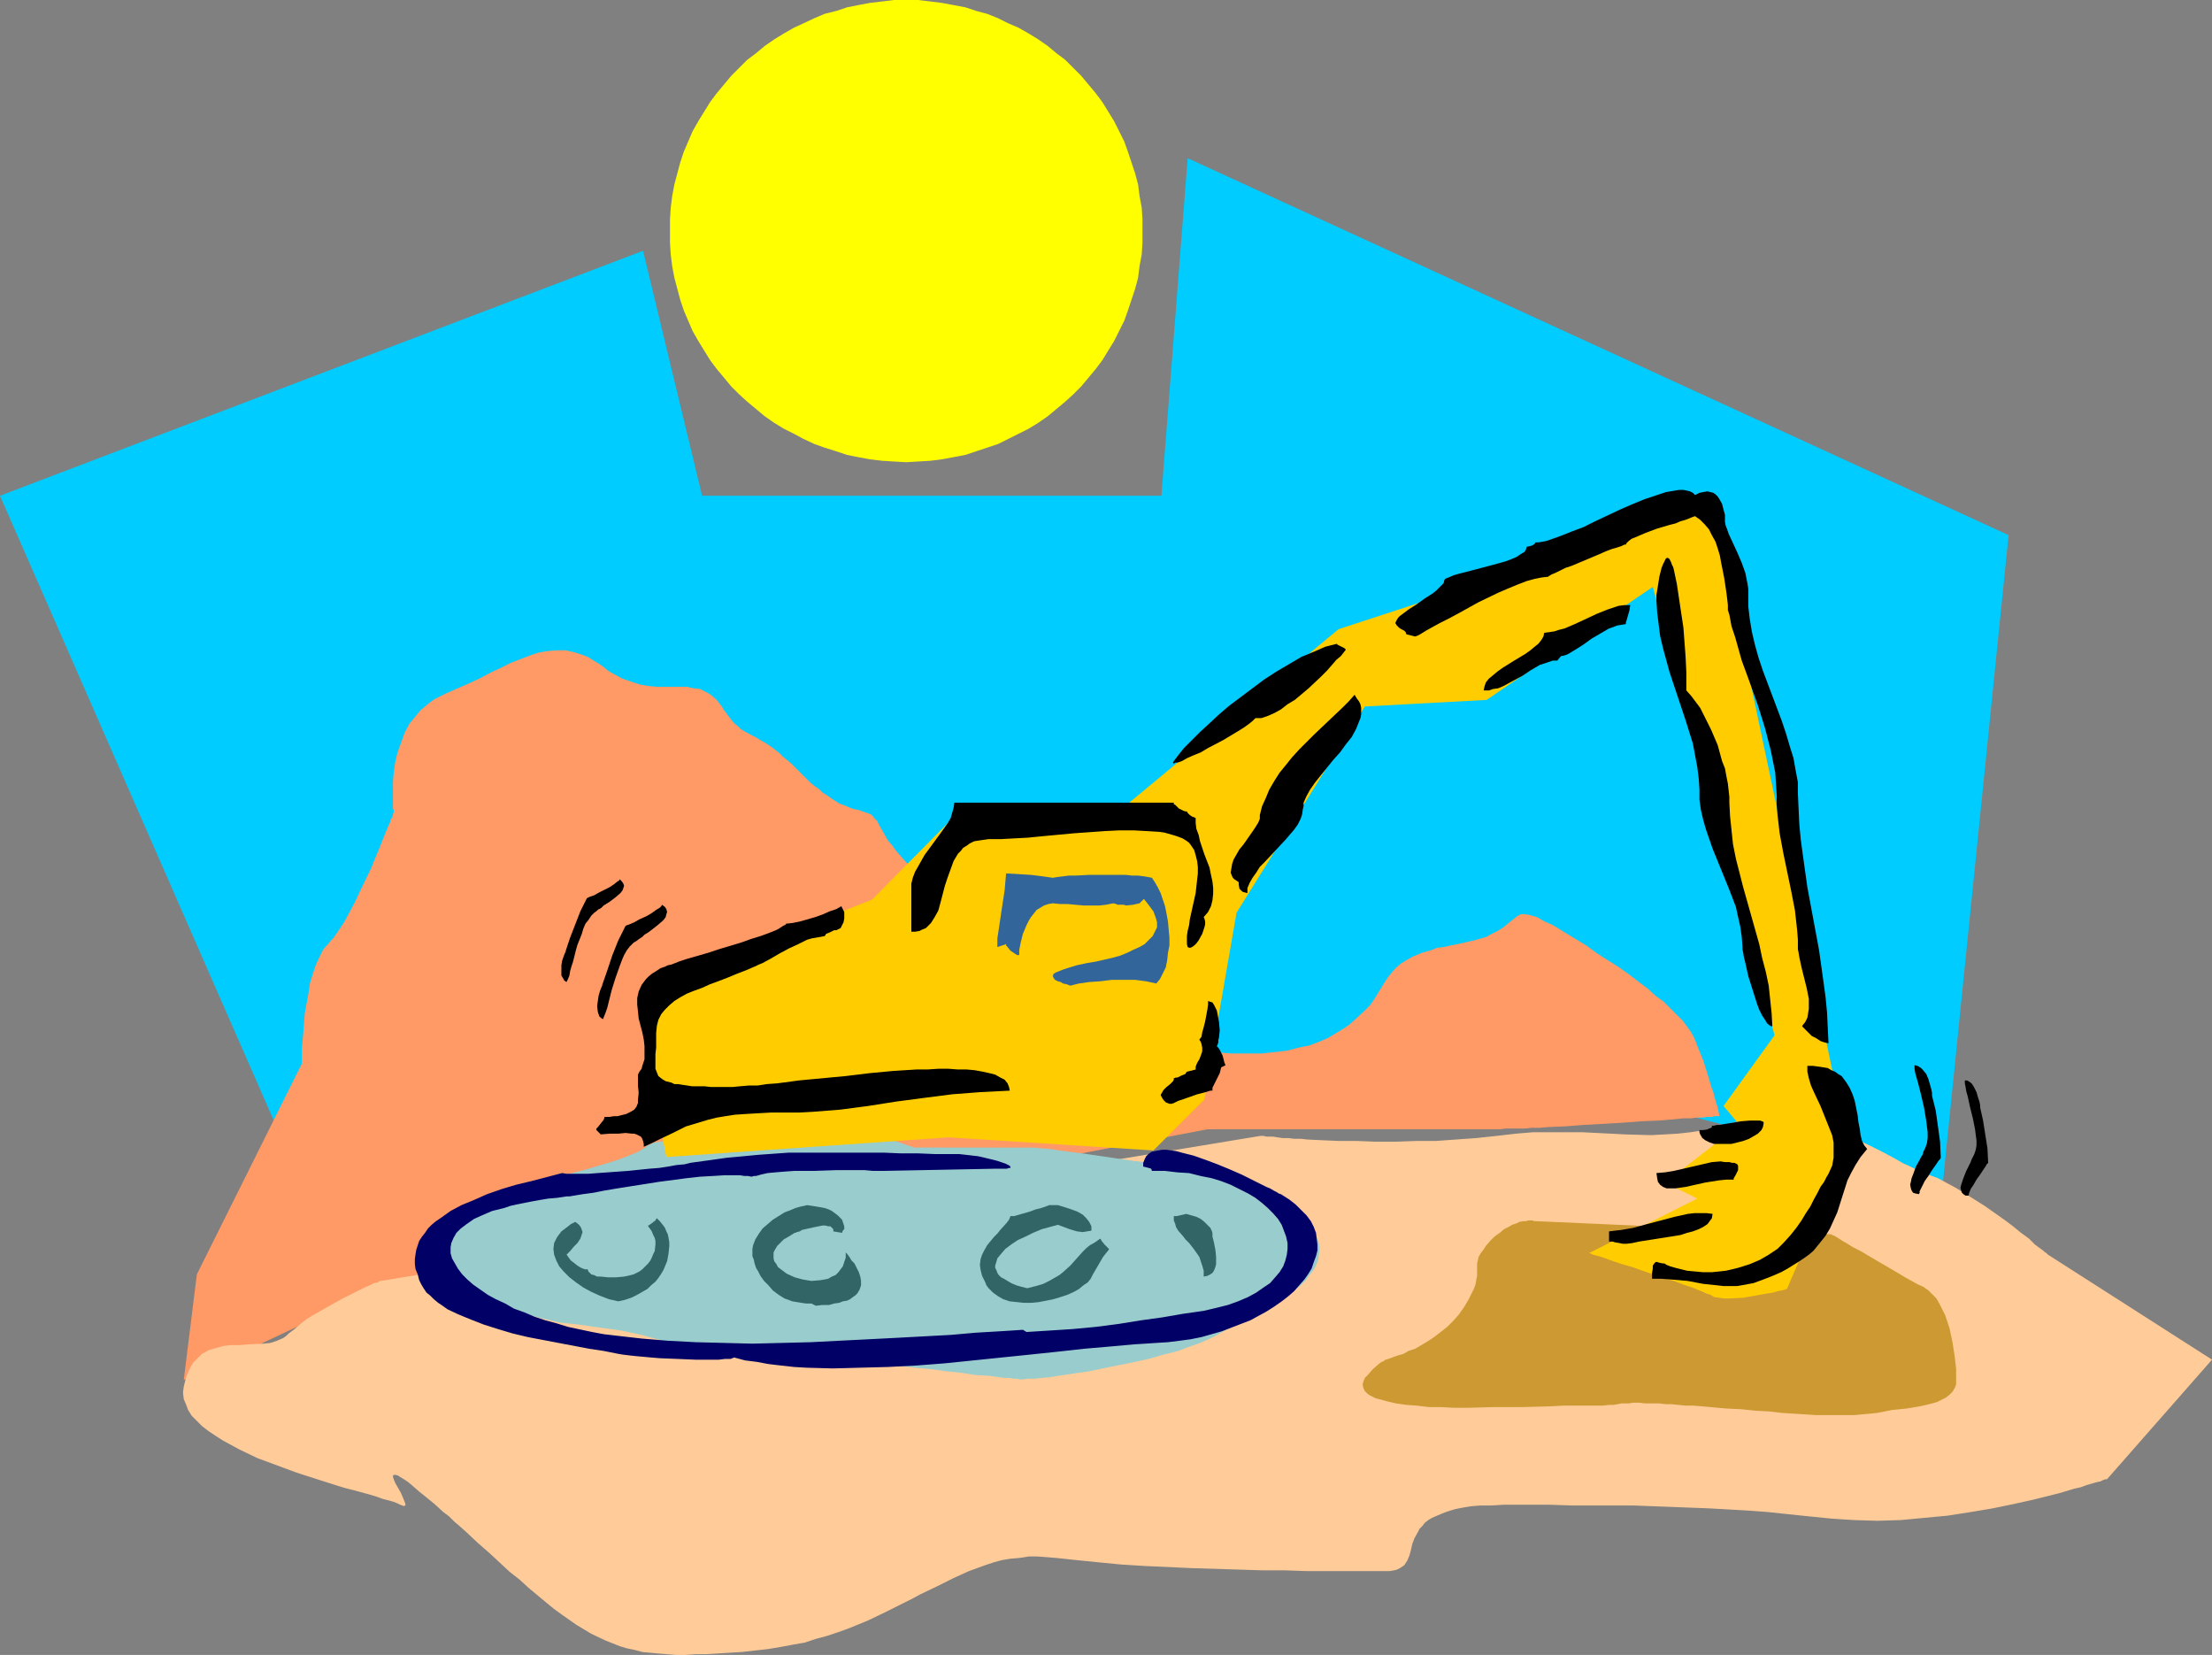 <?xml version="1.0" encoding="UTF-8" standalone="no"?>
<svg
   version="1.0"
   width="129.724mm"
   height="97.031mm"
   id="svg29"
   sodipodi:docname="Backhoe 6.wmf"
   xmlns:inkscape="http://www.inkscape.org/namespaces/inkscape"
   xmlns:sodipodi="http://sodipodi.sourceforge.net/DTD/sodipodi-0.dtd"
   xmlns="http://www.w3.org/2000/svg"
   xmlns:svg="http://www.w3.org/2000/svg">
  <rect width="100%" height="100%" fill="#808080" stroke="none"/>
  <sodipodi:namedview
     id="namedview29"
     pagecolor="#ffffff"
     bordercolor="#000000"
     borderopacity="0.25"
     inkscape:showpageshadow="2"
     inkscape:pageopacity="0.0"
     inkscape:pagecheckerboard="0"
     inkscape:deskcolor="#d1d1d1"
     inkscape:document-units="mm" />
  <defs
     id="defs1">
    <pattern
       id="WMFhbasepattern"
       patternUnits="userSpaceOnUse"
       width="6"
       height="6"
       x="0"
       y="0" />
  </defs>
  <path
     style="fill:#00ccff;fill-opacity:1;fill-rule:evenodd;stroke:none"
     d="M 75.629,282.4 0,109.858 142.531,55.575 155.621,109.858 h 101.808 l 5.818,-74.801 181.961,83.525 -14.544,143.3 -72.72,-18.902 -93.082,1.454 z"
     id="path1" />
  <path
     style="fill:#ff9966;fill-opacity:1;fill-rule:evenodd;stroke:none"
     d="m 43.632,282.4 23.27,-46.69 v -0.969 -1.131 -1.292 l 0.162,-1.616 0.162,-1.939 0.162,-1.939 0.162,-2.262 0.808,-4.362 0.323,-2.262 0.646,-2.1 0.646,-1.939 0.808,-1.777 0.808,-1.616 0.485,-0.646 0.646,-0.646 0.485,-0.646 0.646,-0.646 1.131,-1.616 1.293,-1.939 1.131,-2.1 1.293,-2.423 1.131,-2.423 2.424,-5.008 0.97,-2.423 0.97,-2.262 0.808,-2.1 0.808,-1.939 0.323,-0.808 0.323,-0.646 0.162,-0.646 0.323,-0.485 0.162,-0.485 v -0.323 l 0.162,-0.162 v -0.162 -0.162 -0.323 l -0.162,-0.323 v -1.131 -1.292 -1.616 -1.939 l 0.162,-1.939 0.323,-2.262 0.485,-2.1 0.808,-2.262 0.808,-2.262 1.131,-2.1 0.808,-0.969 0.808,-0.969 0.808,-0.969 0.97,-0.808 0.97,-0.808 1.131,-0.808 1.293,-0.646 1.293,-0.646 2.586,-1.131 2.586,-1.131 2.424,-1.131 2.424,-1.292 2.101,-0.969 2.262,-1.131 2.101,-0.808 2.101,-0.808 1.939,-0.646 1.939,-0.323 2.101,-0.162 h 1.939 l 2.101,0.485 1.939,0.646 1.131,0.485 0.97,0.646 1.131,0.646 1.131,0.808 0.97,0.808 1.131,0.646 2.101,1.131 1.939,0.646 1.939,0.646 1.939,0.323 1.778,0.162 h 3.394 3.232 l 1.454,0.323 1.454,0.162 1.293,0.646 1.131,0.646 1.293,1.131 0.485,0.646 0.646,0.808 0.485,0.808 0.485,0.646 0.97,1.292 0.808,0.969 0.808,0.646 0.646,0.646 0.808,0.485 1.454,0.808 0.97,0.485 0.808,0.485 1.131,0.646 1.293,0.808 1.293,0.969 0.808,0.646 0.808,0.808 0.808,0.646 0.97,0.808 1.131,1.131 0.97,0.969 0.97,0.969 1.131,1.131 0.97,0.808 0.97,0.646 0.808,0.808 0.808,0.485 1.616,1.131 1.293,0.808 1.293,0.485 1.131,0.485 0.97,0.323 0.97,0.162 0.808,0.323 1.454,0.485 0.646,0.323 0.485,0.646 0.646,0.646 0.485,0.969 1.293,2.262 0.646,1.131 0.97,1.131 0.808,1.131 1.131,1.292 1.131,1.292 1.293,1.292 1.454,1.454 1.616,1.454 1.616,1.616 1.939,1.616 2.101,1.777 2.262,1.939 2.424,1.939 2.586,2.1 2.747,2.262 5.01,4.2 2.424,2.262 4.848,4.039 2.424,1.939 2.586,1.777 2.747,1.777 2.747,1.616 2.909,1.454 3.07,1.292 3.394,1.292 3.555,0.969 1.939,0.485 1.939,0.323 2.101,0.323 2.101,0.323 2.262,0.323 4.04,0.323 1.778,0.162 h 1.939 1.616 3.394 l 2.909,-0.323 2.747,-0.323 2.424,-0.646 2.424,-0.485 2.101,-0.808 1.939,-0.808 1.616,-0.969 1.616,-0.969 1.454,-0.969 1.293,-1.131 2.262,-2.1 1.131,-1.131 0.808,-1.131 1.293,-2.1 1.293,-2.1 0.646,-0.969 0.808,-0.969 0.808,-0.969 1.131,-0.969 1.293,-0.808 1.454,-0.808 1.939,-0.808 1.131,-0.323 1.131,-0.323 1.131,-0.485 1.454,-0.162 1.454,-0.323 1.616,-0.323 1.454,-0.323 1.454,-0.323 1.293,-0.323 1.131,-0.323 1.131,-0.323 0.808,-0.485 1.616,-0.808 1.293,-0.808 0.97,-0.808 0.808,-0.646 0.808,-0.646 0.646,-0.485 0.646,-0.323 h 0.808 l 1.131,0.162 0.485,0.162 0.646,0.162 0.808,0.323 0.808,0.485 0.97,0.485 1.131,0.485 1.131,0.646 1.293,0.808 5.333,3.231 2.424,1.777 4.848,3.07 2.262,1.616 2.101,1.616 1.939,1.454 1.778,1.616 1.778,1.292 1.454,1.454 1.454,1.454 1.293,1.292 0.97,1.292 0.808,1.131 0.646,1.131 0.485,1.131 0.485,1.292 1.131,2.746 0.97,3.07 0.808,2.746 0.485,1.292 0.323,1.292 0.323,1.131 0.323,0.969 0.162,0.808 0.162,0.646 v 0.323 l 0.162,0.162 h -0.162 -0.323 -0.646 l -0.646,0.162 h -0.97 l -1.131,0.162 h -1.293 l -1.293,0.162 h -1.616 l -3.394,0.323 -1.939,0.162 -3.878,0.162 -4.202,0.323 -8.565,0.485 -4.202,0.323 -3.878,0.162 -1.778,0.162 h -1.778 l -1.616,0.162 h -1.616 -1.293 -1.293 l -1.131,0.162 h -0.808 -64.155 l -183.254,35.058 -43.632,20.518 z"
     id="path2" />
  <path
     style="fill:#ffcc99;fill-opacity:1;fill-rule:evenodd;stroke:none"
     d="m 84.355,283.854 v 0 h -0.162 l -0.485,0.323 -0.808,0.162 -0.97,0.485 -1.131,0.485 -1.293,0.646 -1.616,0.808 -1.616,0.808 -3.232,1.777 -3.394,1.939 -1.616,0.969 -1.454,1.131 -1.293,1.131 -1.293,0.969 -0.485,0.485 -0.646,0.485 -1.454,0.646 -1.454,0.485 -1.616,0.162 -3.394,0.162 -1.939,0.162 h -1.778 l -1.616,0.162 -1.778,0.485 -1.616,0.485 -1.454,0.808 -0.646,0.646 -0.646,0.646 -0.646,0.646 -0.485,0.808 -0.485,0.969 -0.485,1.131 -0.323,1.131 -0.323,1.292 -0.162,1.292 0.162,1.454 0.485,1.131 0.485,1.292 0.808,1.292 1.131,1.131 1.131,1.131 1.454,1.131 1.454,0.969 1.778,1.131 1.778,0.969 1.778,0.969 4.04,1.939 4.363,1.616 4.363,1.616 4.525,1.454 4.04,1.292 2.101,0.646 1.939,0.485 1.778,0.485 1.778,0.485 1.616,0.485 1.293,0.485 1.293,0.323 1.131,0.323 0.808,0.323 0.646,0.323 0.485,0.162 0.323,0.162 0.162,-0.162 h 0.162 v -0.323 l -0.162,-0.485 -0.323,-0.808 -0.485,-1.131 -0.646,-1.131 -0.646,-1.131 -0.323,-0.808 -0.162,-0.485 v -0.323 l 0.162,-0.162 h 0.162 0.323 l 0.485,0.162 0.485,0.323 0.808,0.485 0.97,0.646 1.131,0.969 1.293,1.131 1.616,1.292 1.778,1.454 1.939,1.777 1.293,0.969 1.131,1.131 1.131,0.969 1.454,1.292 2.586,2.423 2.586,2.262 2.262,2.1 2.262,2.1 2.262,1.777 1.939,1.777 1.939,1.616 1.939,1.616 1.778,1.454 1.778,1.292 1.616,1.131 1.616,1.131 1.616,0.969 1.616,0.969 3.07,1.454 3.232,1.292 1.616,0.485 1.616,0.323 1.778,0.485 1.778,0.162 1.778,0.162 1.939,0.162 1.939,0.162 h 2.101 l 2.262,-0.162 h 2.262 l 2.586,-0.162 2.586,-0.162 2.747,-0.162 2.909,-0.323 2.909,-0.323 2.909,-0.485 2.586,-0.485 2.747,-0.485 2.424,-0.808 2.424,-0.646 2.424,-0.808 2.262,-0.808 4.363,-1.777 4.04,-1.939 3.878,-1.939 1.939,-0.969 1.778,-0.969 3.717,-1.777 3.555,-1.777 3.555,-1.616 3.555,-1.292 1.939,-0.646 1.778,-0.485 1.939,-0.323 1.939,-0.162 2.101,-0.323 h 1.939 l 2.101,0.162 2.101,0.162 4.525,0.485 4.848,0.485 5.01,0.485 5.171,0.323 10.666,0.485 10.504,0.323 5.171,0.162 h 4.848 l 4.686,0.162 h 4.363 13.09 0.97 l 0.97,-0.162 0.646,-0.162 0.646,-0.323 0.485,-0.323 0.485,-0.323 0.646,-0.969 0.485,-1.131 0.323,-1.131 0.323,-1.454 0.485,-1.292 0.808,-1.454 0.323,-0.646 0.646,-0.646 0.485,-0.646 0.808,-0.646 0.808,-0.485 1.131,-0.485 1.131,-0.485 1.293,-0.485 1.616,-0.485 1.616,-0.323 1.939,-0.323 2.101,-0.162 h 2.424 l 2.586,-0.162 h 10.342 l 4.848,0.162 h 4.686 4.525 4.363 l 8.565,0.323 8.403,0.323 8.565,0.485 4.363,0.323 4.525,0.485 4.686,0.485 4.848,0.485 2.424,0.162 2.586,0.162 5.171,0.162 5.171,-0.162 5.171,-0.485 5.171,-0.485 5.171,-0.808 4.848,-0.808 4.686,-0.969 4.363,-0.969 1.939,-0.485 1.939,-0.485 1.939,-0.485 1.616,-0.485 1.616,-0.485 1.454,-0.323 1.293,-0.485 1.131,-0.323 1.131,-0.323 0.808,-0.162 0.646,-0.323 0.485,-0.162 h 0.323 v 0 l 23.27,-26.495 -36.36,-23.264 v 0 l -0.162,-0.162 -0.162,-0.162 -0.485,-0.323 -0.323,-0.323 -0.485,-0.323 -1.293,-0.969 -1.293,-1.292 -1.778,-1.292 -1.778,-1.454 -1.939,-1.454 -4.363,-3.07 -4.363,-2.746 -2.101,-1.292 -2.101,-1.131 -1.778,-0.969 -1.778,-0.646 -1.778,-0.646 -1.939,-0.969 -0.97,-0.485 -1.131,-0.485 -1.131,-0.646 -1.131,-0.646 -2.424,-1.292 -2.586,-1.292 -2.747,-1.292 -2.747,-1.292 -2.909,-1.292 -2.909,-0.969 -3.232,-0.808 -3.07,-0.485 -3.232,-0.323 -1.616,-0.162 -1.616,0.162 -1.616,0.162 -1.616,0.162 -1.616,0.485 -1.616,0.485 -3.232,0.969 -3.07,0.646 -3.07,0.485 -2.909,0.323 -2.909,0.162 -2.909,0.162 -5.818,-0.162 -3.07,-0.162 -3.232,-0.162 -3.232,-0.162 h -3.394 -3.555 -3.878 l -3.878,0.323 -4.202,0.485 -4.525,0.485 -4.525,0.323 -4.525,0.323 h -4.363 l -4.525,0.162 h -4.363 l -4.202,-0.162 h -3.878 l -3.717,-0.162 -3.394,-0.162 -1.454,-0.162 h -1.454 l -1.293,-0.162 h -1.293 l -1.131,-0.162 -0.97,-0.162 h -0.808 -0.646 l -0.646,-0.162 h -0.323 -0.323 v 0 z"
     id="path3" />
  <path
     style="fill:#cc9932;fill-opacity:1;fill-rule:evenodd;stroke:none"
     d="m 340.491,270.607 h -0.162 v 0 h -0.323 l -0.323,-0.162 h -0.97 l -0.485,0.162 h -0.646 l -0.808,0.162 -0.646,0.323 -0.97,0.323 -0.808,0.485 -0.97,0.485 -0.97,0.808 -1.131,0.808 -0.97,0.969 -0.97,1.131 -0.646,0.969 -0.485,0.646 -0.485,0.808 -0.162,0.808 -0.162,0.646 v 1.292 1.454 l -0.162,0.808 -0.162,0.969 -0.323,0.969 -0.646,1.292 -0.646,1.292 -0.97,1.616 -1.131,1.616 -1.293,1.454 -1.293,1.292 -1.454,1.131 -1.454,1.131 -1.454,0.969 -2.747,1.616 -1.454,0.485 -1.131,0.646 -1.131,0.323 -0.97,0.323 -0.808,0.323 -0.485,0.162 -0.485,0.162 v 0 h -0.162 l -0.323,0.323 -0.485,0.162 -0.646,0.485 -1.293,1.131 -1.131,1.292 -0.646,0.646 -0.323,0.808 -0.162,0.646 0.162,0.808 0.323,0.646 0.646,0.646 0.485,0.323 1.293,0.646 0.646,0.162 1.778,0.485 2.101,0.485 2.262,0.323 2.262,0.162 2.747,0.323 h 2.586 l 2.909,0.162 h 2.909 l 6.141,-0.162 h 6.141 l 6.141,-0.162 2.909,-0.162 h 2.747 2.424 1.131 0.808 1.616 l 1.454,-0.162 h 0.97 l 0.97,-0.162 0.808,-0.162 h 0.808 0.808 l 0.97,-0.162 h 1.293 l 1.454,0.162 h 0.97 0.97 1.131 l 1.293,0.162 h 1.293 l 1.616,0.162 1.616,0.162 h 1.778 l 3.717,0.323 3.555,0.323 3.394,0.162 3.07,0.323 3.07,0.162 2.747,0.323 2.586,0.162 2.586,0.162 2.424,0.162 h 2.262 4.202 1.939 l 1.778,-0.162 1.778,-0.162 1.616,-0.162 3.232,-0.646 3.232,-0.323 2.909,-0.485 1.454,-0.323 1.293,-0.323 1.131,-0.323 0.97,-0.485 0.97,-0.485 0.808,-0.646 0.646,-0.646 0.485,-0.808 0.323,-0.808 v -1.131 -1.131 -1.292 l -0.162,-1.292 -0.162,-1.454 -0.485,-3.07 -0.646,-3.07 -0.97,-2.908 -0.646,-1.292 -0.646,-1.292 -0.646,-1.131 -0.97,-0.969 -0.808,-0.808 -1.131,-0.808 -1.131,-0.485 -1.454,-0.808 -1.454,-0.808 -1.616,-0.969 -6.626,-3.877 -1.616,-0.969 -1.616,-0.808 -1.293,-0.808 -1.131,-0.646 -0.97,-0.646 -0.808,-0.485 -0.485,-0.162 -0.162,-0.162 v 0 z"
     id="path4" />
  <path
     style="fill:#99cccc;fill-opacity:1;fill-rule:evenodd;stroke:none"
     d="m 202.485,254.29 h -0.162 v -0.162 l -0.646,-0.162 -0.485,-0.162 -0.485,-0.162 -1.293,-0.485 -1.616,-0.485 -1.616,-0.485 -2.101,-0.485 -2.101,-0.646 -2.262,-0.485 -2.262,-0.485 -2.424,-0.323 -2.262,-0.323 h -2.262 -2.262 l -2.101,0.162 -1.939,0.485 -2.101,0.485 -2.101,0.323 -2.262,0.323 -2.262,0.323 -4.848,0.323 -4.848,0.323 h -2.262 l -2.101,0.162 -1.939,0.162 -1.778,0.323 -1.616,0.162 -1.454,0.323 -0.97,0.485 -0.323,0.162 -0.323,0.323 -0.323,0.162 -0.485,0.323 -1.131,0.646 -1.293,0.485 -1.616,0.646 -1.778,0.646 -2.101,0.646 -4.363,1.292 -4.363,1.131 -2.101,0.485 -1.939,0.485 -0.808,0.323 -0.97,0.162 -1.454,0.323 -1.293,0.485 h -0.485 l -0.485,0.162 -0.808,0.323 -0.97,0.323 -2.101,0.808 -2.262,0.808 -2.262,1.131 -2.262,0.969 -1.939,1.292 -0.97,0.808 -0.808,0.646 -0.646,0.808 -0.646,0.808 -0.646,0.646 -0.646,0.485 -0.97,0.485 -0.97,0.323 -0.97,0.162 -0.808,0.162 -0.808,0.323 -0.646,0.162 -0.646,0.323 -0.162,0.485 v 0.485 l 0.162,0.323 0.162,0.485 0.323,0.323 0.323,0.485 0.646,0.646 0.485,0.485 0.808,0.646 0.808,0.808 1.131,0.808 1.131,0.808 2.262,1.777 2.262,1.616 2.262,1.454 2.101,1.292 1.939,0.969 2.101,1.131 1.939,0.646 2.101,0.808 1.939,0.646 1.939,0.485 4.202,0.969 4.363,0.485 2.262,0.323 2.262,0.323 2.424,0.323 2.262,0.323 4.525,0.969 4.686,1.292 4.686,1.131 2.586,0.646 2.586,0.485 2.747,0.646 2.909,0.323 2.909,0.485 3.232,0.323 3.394,0.162 h 3.717 3.717 l 3.878,0.162 7.918,0.485 7.757,0.646 3.878,0.485 3.555,0.323 3.555,0.485 3.232,0.323 3.07,0.485 2.909,0.162 2.424,0.323 1.131,0.162 h 0.97 l 0.97,0.162 h 0.808 l 0.646,0.162 h 0.646 l 1.131,-0.162 h 1.293 l 1.778,-0.162 1.778,-0.162 1.939,-0.323 2.262,-0.323 2.101,-0.323 2.262,-0.323 4.686,-0.969 4.848,-0.969 2.262,-0.485 2.101,-0.485 2.101,-0.646 1.939,-0.485 1.939,-0.485 1.616,-0.646 3.232,-1.131 2.909,-1.292 2.586,-1.454 2.424,-1.292 2.262,-1.292 2.262,-1.292 2.101,-1.131 2.262,-1.131 2.262,-1.454 2.262,-1.616 1.131,-0.969 0.97,-0.969 0.808,-1.131 0.808,-0.969 0.646,-1.131 0.485,-1.292 0.162,-1.131 0.162,-1.292 -0.162,-1.292 -0.485,-1.292 -0.646,-1.454 -0.97,-1.292 -1.131,-1.292 -1.454,-1.454 -1.616,-1.292 -1.778,-1.292 -1.778,-1.292 -1.939,-1.131 -2.101,-1.131 -1.939,-0.969 -2.101,-0.808 -2.101,-0.808 -1.939,-0.646 -1.939,-0.323 -1.939,-0.323 -1.616,-0.162 h -1.616 l -2.101,-0.162 -2.262,-0.162 -2.424,-0.323 -2.747,-0.323 -2.747,-0.323 -5.494,-0.808 -5.494,-0.808 -2.586,-0.323 -2.424,-0.323 -2.101,-0.323 -1.939,-0.162 -1.616,-0.162 h -0.646 -0.646 z"
     id="path5" />
  <path
     style="fill:#ffcc00;fill-opacity:1;fill-rule:evenodd;stroke:none"
     d="m 146.409,250.089 v -0.485 -0.485 l -0.162,-0.646 v -0.808 l -0.162,-0.808 v -0.969 l -0.323,-2.1 -0.323,-2.423 -0.323,-2.585 -0.808,-5.493 -0.323,-2.585 -0.485,-2.585 -0.323,-2.423 -0.323,-2.1 -0.162,-0.808 -0.162,-0.969 v -0.646 l -0.162,-0.646 v -0.485 l -0.162,-0.323 v -0.323 0 l 51.066,-20.033 16.968,-17.125 35.552,-0.646 50.904,-42.166 83.062,-27.141 24.886,117.775 5.01,24.072 -13.574,31.503 h -0.162 l -0.323,0.162 -0.646,0.162 -0.97,0.162 -0.97,0.323 -1.131,0.162 -2.747,0.485 -2.747,0.485 -2.909,0.162 h -1.293 l -1.131,-0.162 -1.131,-0.162 -0.808,-0.485 -0.485,-0.162 -0.485,-0.162 -0.646,-0.323 -0.808,-0.323 -1.616,-0.646 -1.939,-0.646 -2.101,-0.808 -2.262,-0.646 -4.686,-1.616 -2.262,-0.808 -2.262,-0.646 -1.939,-0.646 -1.778,-0.646 -1.454,-0.485 -0.646,-0.162 -0.646,-0.162 -0.323,-0.162 -0.323,-0.162 h -0.162 -0.162 l 24.078,-12.117 -7.11,-3.554 16.483,-12.763 -3.555,-4.2 11.312,-15.671 -26.987,-99.357 -36.845,25.041 -26.987,1.454 -28.442,45.72 -4.202,24.233 -2.909,17.125 -11.312,11.309 -45.41,-2.908 -62.539,4.362 -1.293,-6.462 z"
     id="path6" />
  <path
     style="fill:#000000;fill-opacity:1;fill-rule:evenodd;stroke:none"
     d="m 265.024,181.266 -0.808,-0.323 -0.485,-0.323 -0.485,-0.485 -0.162,-0.323 h -0.323 l -0.485,-0.162 -0.97,-0.485 -0.808,-0.808 -0.323,-0.162 v -0.323 h -48.642 l -0.162,1.131 -0.323,1.131 -0.323,1.131 -0.646,1.131 -1.616,2.262 -3.555,4.847 -1.454,2.585 -0.646,1.131 -0.485,1.292 -0.323,1.292 v 1.131 9.532 h 0.808 l 0.97,-0.162 0.646,-0.323 0.808,-0.323 0.485,-0.485 0.646,-0.646 0.808,-1.292 0.808,-1.454 0.485,-1.777 0.97,-3.716 0.646,-1.939 0.646,-1.777 0.646,-1.777 0.97,-1.616 0.646,-0.646 0.485,-0.646 0.808,-0.485 0.646,-0.485 0.97,-0.485 0.97,-0.162 1.131,-0.162 1.131,-0.162 h 2.747 l 2.909,-0.162 3.07,-0.162 3.232,-0.323 6.949,-0.646 6.787,-0.485 3.232,-0.162 h 3.232 l 2.909,0.162 2.747,0.162 1.131,0.162 1.131,0.323 1.131,0.323 0.97,0.323 0.808,0.323 0.808,0.485 0.646,0.485 0.485,0.646 0.646,0.969 0.323,1.131 0.323,1.292 0.162,1.292 v 1.454 l -0.162,1.454 -0.323,2.908 -0.646,2.908 -0.646,2.908 -0.162,1.292 -0.323,1.292 -0.162,1.131 v 0.969 0.808 l 0.162,0.646 0.323,0.162 h 0.323 l 0.323,-0.162 0.485,-0.323 0.485,-0.485 0.485,-0.646 0.808,-1.454 0.485,-1.454 0.162,-0.646 v -0.646 l -0.162,-0.646 -0.162,-0.323 0.97,-1.131 0.646,-1.292 0.323,-1.292 0.162,-1.454 v -1.292 l -0.162,-1.454 -0.323,-1.454 -0.323,-1.616 -1.131,-2.908 -0.97,-2.908 -0.323,-1.454 -0.485,-1.292 -0.162,-1.292 z"
     id="path7" />
  <path
     style="fill:#326599;fill-opacity:1;fill-rule:evenodd;stroke:none"
     d="m 255.328,194.514 -0.808,-0.162 -0.97,-0.162 -1.293,-0.162 h -1.293 l -1.454,-0.162 h -1.454 -6.626 l -3.07,0.162 h -1.454 l -1.293,0.162 -1.293,0.162 -0.97,0.162 -2.262,-0.323 -2.586,-0.323 -2.747,-0.162 -2.747,-0.162 -0.162,1.777 -0.162,1.939 -0.323,2.1 -0.323,2.1 -0.646,4.362 -0.323,2.1 v 1.939 l 1.939,-0.646 v 0.323 l 0.323,0.323 0.646,0.808 0.97,0.646 0.485,0.323 h 0.485 v -0.485 -0.646 l 0.162,-0.808 0.162,-0.808 0.485,-1.939 0.808,-1.939 0.485,-0.969 0.485,-0.808 0.646,-0.808 0.646,-0.808 0.808,-0.485 0.808,-0.485 0.97,-0.323 0.97,-0.162 1.616,0.162 h 1.616 l 3.555,0.323 h 1.778 1.778 l 1.454,-0.162 1.616,-0.323 0.646,0.162 0.323,0.162 h 0.485 0.485 0.323 l 0.646,0.162 1.454,-0.162 1.454,-0.323 0.97,-0.969 0.646,0.808 0.485,0.646 0.485,0.646 0.485,0.646 0.485,1.292 0.323,1.131 v 1.131 l -0.485,0.969 -0.485,0.969 -0.808,0.808 -0.97,0.969 -1.131,0.646 -1.454,0.646 -1.293,0.646 -1.616,0.646 -1.778,0.485 -3.555,0.808 -0.97,0.162 -0.97,0.162 -2.262,0.485 -2.101,0.646 -0.97,0.323 -0.808,0.323 -0.808,0.323 -0.485,0.323 -0.162,0.485 0.162,0.323 0.323,0.485 0.323,0.162 0.323,0.162 0.646,0.162 0.485,0.323 0.808,0.162 0.808,0.323 1.939,-0.485 2.262,-0.323 2.424,-0.162 2.586,-0.323 h 2.586 2.586 l 2.424,0.323 2.262,0.485 0.808,-0.969 0.646,-1.292 0.646,-1.292 0.323,-1.616 0.162,-1.616 0.323,-1.616 v -1.777 l -0.162,-1.777 -0.162,-1.777 -0.323,-1.777 -0.323,-1.616 -0.485,-1.454 -0.485,-1.454 -0.646,-1.292 -0.646,-1.131 z"
     id="path8" />
  <path
     style="fill:#000000;fill-opacity:1;fill-rule:evenodd;stroke:none"
     d="m 185.678,205.984 0.646,-0.323 0.323,-0.646 0.323,-0.646 0.162,-0.808 v -0.646 -0.808 l -0.323,-0.646 -0.323,-0.646 -1.131,0.646 -1.454,0.485 -1.454,0.646 -1.778,0.646 -3.394,0.969 -1.616,0.323 -1.454,0.162 v 0.162 l -0.323,0.162 -0.323,0.162 -0.485,0.323 -0.485,0.323 -0.646,0.323 -1.616,0.646 -1.778,0.646 -2.101,0.646 -2.262,0.808 -4.848,1.454 -2.424,0.808 -2.262,0.646 -2.262,0.646 -1.939,0.646 -1.616,0.646 -0.808,0.162 -0.646,0.323 -0.485,0.162 -0.485,0.162 -0.97,0.646 -0.808,0.485 -0.808,0.646 -0.646,0.646 -0.485,0.646 -0.485,0.646 -0.646,1.454 -0.323,1.454 v 1.454 l 0.162,1.454 0.162,1.616 0.808,3.07 0.323,1.616 0.162,1.454 v 1.616 1.292 l -0.485,1.454 -0.162,0.646 -0.485,0.646 -0.323,0.646 v 0.808 1.616 l 0.162,1.616 -0.162,1.616 v 0.646 l -0.323,0.808 -0.485,0.646 -0.808,0.485 -0.97,0.485 -1.293,0.323 -0.646,0.162 h -0.808 l -0.97,0.162 h -1.131 v 0.162 l -0.162,0.485 -1.293,1.616 -0.323,0.323 v 0.323 l 0.97,0.969 1.939,-0.162 h 1.939 l 1.616,-0.162 1.454,0.162 h 0.485 l 0.485,0.162 0.646,0.323 0.323,0.162 0.323,0.485 0.162,0.485 0.162,0.646 v 0.646 l 1.778,-0.808 1.616,-0.808 3.07,-1.454 2.909,-1.454 3.232,-0.969 1.616,-0.485 1.939,-0.485 1.939,-0.323 2.101,-0.323 2.424,-0.162 2.747,-0.162 2.909,-0.162 h 3.232 3.07 l 2.909,-0.162 6.141,-0.485 6.141,-0.808 6.141,-0.969 6.141,-0.808 6.302,-0.808 6.302,-0.485 3.232,-0.162 3.232,-0.162 -0.162,-0.808 -0.323,-0.808 -0.646,-0.808 -0.97,-0.485 -1.131,-0.646 -1.293,-0.323 -1.454,-0.323 -1.778,-0.323 -1.778,-0.162 h -1.939 l -2.101,-0.162 h -2.262 l -2.424,0.162 h -2.424 l -5.171,0.323 -5.171,0.485 -5.333,0.646 -5.171,0.485 -5.171,0.485 -2.424,0.323 -2.424,0.323 -2.262,0.162 -2.101,0.323 h -1.939 l -1.939,0.162 -1.616,0.162 h -1.616 -3.232 l -1.454,-0.162 h -1.454 -1.293 l -0.97,-0.162 -1.131,-0.162 -0.97,-0.162 h -0.808 l -0.646,-0.323 -1.293,-0.323 -0.808,-0.485 -0.808,-0.646 -0.323,-0.808 -0.323,-0.808 v -0.969 -1.131 -1.131 l 0.162,-1.454 v -1.616 -1.616 l 0.162,-1.616 0.323,-1.292 0.646,-1.292 0.808,-0.969 0.97,-0.969 1.131,-0.969 1.293,-0.808 1.454,-0.808 1.616,-0.646 1.778,-0.646 1.778,-0.808 1.778,-0.646 2.101,-0.808 1.939,-0.808 2.101,-0.808 2.262,-0.969 0.646,-0.323 0.808,-0.323 1.778,-0.969 1.939,-1.131 2.101,-1.131 2.101,-0.969 1.939,-0.969 1.131,-0.323 0.97,-0.162 0.97,-0.162 0.808,-0.162 0.162,-0.162 0.162,-0.323 0.808,-0.323 0.97,-0.485 h 0.485 z"
     id="path9" />
  <path
     style="fill:#000066;fill-opacity:1;fill-rule:evenodd;stroke:none"
     d="m 196.182,259.459 24.725,-0.485 h 0.646 1.293 0.323 l 0.485,-0.162 h 0.323 v -0.162 l -0.162,-0.323 -0.323,-0.162 -0.646,-0.323 -0.97,-0.323 -0.97,-0.323 -1.293,-0.323 -2.747,-0.646 -2.747,-0.323 -1.454,-0.162 h -1.293 -4.04 l -3.878,-0.162 h -3.878 l -3.717,-0.162 h -7.272 -6.787 -6.949 l -6.787,0.485 -3.394,0.323 -3.555,0.323 -3.394,0.485 -3.555,0.485 -1.131,0.162 -1.293,0.323 -1.778,0.162 -1.778,0.323 -2.101,0.323 -2.101,0.162 -4.686,0.485 -4.525,0.323 -2.262,0.162 -2.101,0.162 h -1.778 -1.616 -1.454 l -0.97,-0.162 -6.787,1.777 -3.394,0.808 -3.232,0.969 -3.232,1.131 -2.909,1.292 -2.747,1.131 -2.424,1.292 -2.262,1.616 -0.97,0.646 -0.97,0.808 -0.808,0.808 -0.646,0.969 -0.646,0.808 -0.646,0.969 -0.323,0.969 -0.323,0.969 -0.162,0.969 -0.162,1.131 v 1.131 l 0.162,1.131 0.485,1.131 0.323,1.292 0.485,0.969 0.485,0.808 0.646,0.969 0.808,0.646 0.808,0.808 0.97,0.808 0.97,0.646 1.131,0.808 2.424,1.131 2.747,1.131 2.909,1.131 3.07,0.969 3.232,0.969 3.394,0.808 6.787,1.292 6.787,1.292 3.232,0.485 3.232,0.646 0.97,0.162 1.293,0.162 1.454,0.162 1.778,0.162 1.778,0.162 1.939,0.162 4.04,0.162 3.878,0.162 h 1.939 1.616 1.616 l 1.293,-0.162 h 1.293 l 0.808,-0.323 2.424,0.646 2.586,0.323 2.586,0.485 2.747,0.323 2.909,0.323 2.747,0.162 5.818,0.162 6.141,-0.162 6.141,-0.162 6.302,-0.323 6.302,-0.485 12.605,-1.292 6.302,-0.646 6.141,-0.646 5.818,-0.646 5.656,-0.485 5.333,-0.485 2.586,-0.162 2.424,-0.162 2.586,-0.162 2.586,-0.323 2.424,-0.323 2.424,-0.485 2.262,-0.646 2.262,-0.646 2.101,-0.808 2.101,-0.808 2.101,-0.808 1.778,-0.969 1.778,-0.969 1.778,-1.131 1.616,-1.131 1.454,-1.131 1.293,-1.131 1.131,-1.292 1.131,-1.292 0.808,-1.131 0.808,-1.292 0.485,-1.454 0.485,-1.292 0.323,-1.292 v -1.292 l -0.162,-1.292 -0.162,-1.292 -0.485,-1.292 -0.646,-1.292 -0.97,-1.292 -1.131,-1.131 -1.293,-1.292 -1.454,-1.131 -1.778,-1.131 -0.485,-0.162 -0.485,-0.323 -0.646,-0.323 -0.808,-0.485 -0.808,-0.323 -0.97,-0.485 -2.262,-1.131 -2.262,-1.131 -2.586,-1.131 -2.747,-1.131 -2.586,-0.969 -2.747,-0.969 -2.586,-0.646 -1.131,-0.323 -1.131,-0.162 -1.131,-0.162 h -0.97 l -0.97,0.162 -0.808,0.162 -0.646,0.162 -0.646,0.485 -0.485,0.485 -0.323,0.646 -0.323,0.808 v 0.808 l 0.646,0.162 0.646,0.162 0.485,0.162 0.162,0.485 h 2.909 l 2.747,0.323 2.586,0.162 2.586,0.646 2.424,0.485 2.101,0.646 2.101,0.808 1.939,0.969 1.939,0.969 1.616,0.969 1.454,1.131 1.293,1.131 1.131,1.131 1.131,1.292 0.808,1.292 0.485,1.292 0.485,1.292 0.323,1.454 v 1.292 l -0.162,1.292 -0.323,1.292 -0.485,1.292 -0.808,1.292 -0.97,1.131 -1.131,1.292 -1.454,0.969 -1.616,1.131 -1.778,0.969 -2.262,0.969 -2.262,0.808 -2.586,0.646 -2.747,0.646 -4.525,0.646 -4.686,0.808 -4.686,0.646 -5.01,0.808 -5.01,0.646 -5.171,0.485 -5.01,0.323 -5.171,0.323 -0.808,-0.485 -2.424,0.162 -2.586,0.162 -5.494,0.323 -5.494,0.485 -5.979,0.323 -5.979,0.323 -6.302,0.323 -6.464,0.323 -6.302,0.323 -12.928,0.323 -6.302,-0.162 -6.302,-0.162 -6.141,-0.323 -5.818,-0.485 -5.656,-0.646 -2.747,-0.323 -2.586,-0.485 -5.333,-1.131 -2.586,-0.808 -2.424,-0.646 -2.424,-0.808 -2.262,-0.969 -2.262,-0.808 -1.939,-1.131 -2.101,-0.969 -1.778,-0.969 -1.616,-1.131 -1.616,-1.131 -1.293,-1.131 -1.131,-1.131 -0.97,-1.292 -0.646,-1.131 -0.646,-1.131 -0.323,-1.131 v -1.292 l 0.162,-0.969 0.485,-1.131 0.646,-1.131 0.97,-0.969 1.293,-0.969 1.616,-1.131 1.778,-0.808 2.262,-0.969 1.293,-0.323 1.293,-0.323 1.454,-0.485 1.454,-0.323 1.616,-0.323 1.616,-0.323 1.778,-0.323 1.939,-0.323 1.939,-0.162 2.101,-0.323 h 0.646 l 1.939,-0.323 0.97,-0.162 2.424,-0.323 2.424,-0.485 2.909,-0.485 3.07,-0.485 6.141,-0.969 6.141,-0.808 2.909,-0.323 2.909,-0.162 2.586,-0.162 h 2.262 1.131 l 0.97,0.162 h 0.808 l 0.808,0.162 0.485,-0.162 h 0.485 l 1.131,-0.323 1.454,-0.323 1.778,-0.162 1.939,-0.162 2.262,-0.162 h 4.525 l 4.686,-0.162 h 6.302 l 1.778,0.162 z"
     id="path10" />
  <path
     style="fill:#326666;fill-opacity:1;fill-rule:evenodd;stroke:none"
     d="m 148.349,276.1 v -0.808 l -0.162,-0.969 -0.162,-0.808 -0.323,-0.646 -0.323,-0.808 -0.485,-0.646 -0.646,-0.808 -0.646,-0.646 -0.162,0.162 -0.162,0.323 -0.646,0.485 -0.646,0.485 -0.323,0.162 v 0.162 l 0.485,0.646 0.323,0.485 0.323,0.808 0.323,0.646 0.162,0.646 v 0.808 l -0.162,1.454 -0.323,0.646 -0.323,0.808 -0.323,0.646 -0.485,0.646 -0.646,0.646 -0.646,0.646 -0.646,0.485 -0.97,0.485 -0.323,0.162 -0.646,0.162 -0.646,0.162 -0.808,0.162 -1.778,0.162 h -1.778 l -1.616,-0.162 h -0.808 l -0.646,-0.323 -0.646,-0.162 -0.323,-0.323 -0.323,-0.323 -0.162,-0.485 h -0.646 l -0.808,-0.323 -0.808,-0.485 -0.808,-0.646 -0.646,-0.485 -0.485,-0.646 -0.323,-0.485 -0.162,-0.162 0.808,-0.808 0.808,-0.969 0.808,-0.808 0.646,-0.969 0.323,-0.969 0.162,-0.485 -0.162,-0.485 -0.162,-0.485 -0.323,-0.485 -0.323,-0.323 -0.646,-0.485 -0.97,0.485 -0.808,0.646 -0.646,0.485 -0.646,0.485 -0.485,0.646 -0.485,0.646 -0.323,0.646 -0.323,0.646 -0.162,1.292 0.162,1.292 0.485,1.292 0.646,1.292 0.97,1.131 1.293,1.292 1.454,1.131 1.616,1.131 1.778,0.969 1.778,0.808 2.101,0.808 2.101,0.485 1.454,-0.323 1.454,-0.485 1.293,-0.646 1.131,-0.646 1.131,-0.646 0.808,-0.808 0.97,-0.808 0.646,-0.808 0.646,-0.969 0.485,-0.808 0.808,-1.939 0.323,-1.777 z"
     id="path11" />
  <path
     style="fill:#326666;fill-opacity:1;fill-rule:evenodd;stroke:none"
     d="m 176.144,273.192 h 0.162 l 0.323,-0.162 0.646,-0.162 0.485,-0.323 1.454,-0.323 1.454,-0.323 1.616,-0.323 h 0.646 l 0.646,0.162 h 0.485 l 0.323,0.323 0.323,0.323 v 0.485 l 1.939,0.323 0.162,-0.485 0.323,-0.323 v -0.646 l -0.162,-0.485 -0.162,-0.485 -0.162,-0.485 -0.485,-0.485 -0.485,-0.485 -0.646,-0.485 -0.646,-0.485 -0.646,-0.323 -0.97,-0.323 -0.808,-0.162 -0.97,-0.162 -0.97,-0.162 -1.131,-0.162 -0.646,0.162 -0.808,0.162 -1.131,0.323 -1.131,0.485 -1.293,0.485 -1.293,0.808 -1.293,0.808 -1.131,0.969 -1.131,0.969 -0.808,1.131 -0.808,1.292 -0.485,1.292 -0.162,0.808 v 0.808 0.808 l 0.323,0.808 0.162,0.808 0.323,0.969 0.485,0.808 0.485,0.969 0.808,1.131 0.97,0.969 0.97,1.131 1.293,0.969 1.293,0.808 1.778,0.646 0.97,0.162 0.97,0.162 1.131,0.162 h 1.131 l 0.97,0.485 1.454,-0.162 h 1.454 l 1.131,-0.323 1.131,-0.162 0.808,-0.323 0.97,-0.162 0.646,-0.323 0.646,-0.485 0.485,-0.323 0.485,-0.485 0.485,-0.808 0.323,-0.969 v -0.969 l -0.162,-0.969 -0.323,-0.969 -0.97,-1.939 -0.646,-0.646 -0.485,-0.808 -0.485,-0.646 -0.323,-0.323 v 1.131 l -0.323,0.969 -0.323,0.969 -0.485,0.646 -0.485,0.646 -0.646,0.646 -0.808,0.323 -0.808,0.485 -0.808,0.162 -0.97,0.162 -1.939,0.162 -1.939,-0.323 -1.778,-0.485 -1.778,-0.808 -0.646,-0.485 -0.646,-0.485 -0.646,-0.485 -0.323,-0.646 -0.485,-0.646 -0.162,-0.646 v -0.646 -0.646 l 0.323,-0.646 0.485,-0.808 0.646,-0.646 0.808,-0.808 1.131,-0.646 z"
     id="path12" />
  <path
     style="fill:#326666;fill-opacity:1;fill-rule:evenodd;stroke:none"
     d="m 239.976,273.03 1.939,-0.323 v -0.969 l -0.485,-0.969 -0.646,-0.808 -0.808,-0.808 -1.131,-0.646 -1.293,-0.485 -1.454,-0.485 -1.616,-0.485 h -1.939 l -0.808,0.323 -0.97,0.323 -1.293,0.323 -1.293,0.485 -1.131,0.323 -1.131,0.323 -1.131,0.323 h -0.808 l -0.323,0.808 -0.485,0.646 -1.454,1.616 -0.646,0.808 -0.808,0.808 -1.454,1.777 -0.646,1.131 -0.485,0.969 -0.323,0.969 -0.162,1.292 0.162,1.131 0.323,1.292 0.646,1.292 0.323,0.808 0.485,0.646 0.97,0.969 1.131,0.808 1.131,0.646 1.454,0.485 1.616,0.162 1.454,0.162 h 1.778 l 1.616,-0.162 1.616,-0.323 1.616,-0.323 1.616,-0.485 1.454,-0.485 1.454,-0.646 1.131,-0.646 0.97,-0.808 0.97,-0.646 0.646,-0.808 0.485,-0.969 1.131,-1.939 1.131,-1.939 0.646,-0.808 0.646,-0.808 v -0.162 l -0.323,-0.323 -0.646,-0.646 -0.646,-0.808 -0.162,-0.323 -0.162,-0.162 -1.131,0.808 -1.131,0.646 -0.808,0.646 -0.808,0.808 -2.747,3.07 -1.616,1.454 -0.808,0.646 -1.131,0.646 -1.131,0.646 -1.293,0.646 -1.616,0.485 -1.939,0.485 -1.293,-0.323 -1.131,-0.323 -1.131,-0.485 -0.808,-0.485 -0.808,-0.485 -0.646,-0.323 -0.485,-0.485 -0.323,-0.485 -0.162,-0.485 -0.323,-0.646 v -0.485 l 0.162,-0.485 0.323,-1.131 0.808,-0.969 0.97,-1.131 1.293,-0.969 1.454,-0.969 1.778,-0.808 1.616,-0.808 1.939,-0.808 1.778,-0.485 1.778,-0.485 1.293,0.485 1.293,0.485 1.616,0.485 z"
     id="path13" />
  <path
     style="fill:#326666;fill-opacity:1;fill-rule:evenodd;stroke:none"
     d="m 268.74,273.192 -0.162,-0.485 -0.323,-0.646 -0.646,-0.646 -0.646,-0.646 -0.808,-0.646 -0.97,-0.485 -1.131,-0.323 -1.131,-0.323 -0.646,0.162 -1.454,0.323 h -0.646 v 0.969 l 0.323,0.808 0.162,0.646 0.485,0.808 1.131,1.292 0.485,0.646 0.808,0.808 1.131,1.454 1.131,1.616 0.323,0.969 0.323,0.969 0.323,1.131 v 1.292 l 0.808,-0.162 0.646,-0.323 0.485,-0.323 0.323,-0.485 0.323,-0.808 0.162,-0.646 v -1.616 l -0.162,-1.616 -0.323,-1.616 -0.162,-0.646 -0.162,-0.646 v -0.323 z"
     id="path14" />
  <path
     style="fill:#000000;fill-opacity:1;fill-rule:evenodd;stroke:none"
     d="m 265.024,237.003 -1.939,0.485 -0.162,0.162 -0.162,0.323 -0.808,0.323 -0.97,0.485 h -0.323 l -0.485,0.162 v 0.323 l -0.162,0.323 -0.646,0.646 -0.808,0.646 -0.646,0.646 -0.485,0.808 -0.162,0.323 0.162,0.323 0.162,0.323 0.323,0.485 0.485,0.485 0.808,0.323 h 0.485 l 0.485,-0.162 0.97,-0.485 1.454,-0.485 2.747,-0.969 1.293,-0.323 1.131,-0.323 0.485,-0.162 h 0.485 v -0.646 l 0.323,-0.646 0.646,-1.292 0.646,-1.292 0.162,-0.646 0.162,-0.646 0.97,-0.485 -0.162,-0.323 -0.162,-0.485 -0.323,-1.292 -0.646,-1.292 -0.323,-0.485 -0.323,-0.323 0.162,-0.323 0.162,-0.485 v -0.485 l 0.162,-0.646 0.162,-1.616 -0.162,-1.777 -0.323,-1.777 -0.162,-0.808 -0.323,-0.646 -0.323,-0.646 -0.323,-0.485 -0.485,-0.162 -0.485,-0.162 v 0.808 l -0.162,1.131 -0.485,2.585 -0.323,1.292 -0.323,1.131 -0.162,0.969 -0.485,0.646 0.323,0.485 0.162,0.485 0.162,0.808 v 0.808 l -0.323,0.969 -0.323,0.808 -0.485,0.808 -0.323,0.808 z"
     id="path15" />
  <path
     style="fill:#000000;fill-opacity:1;fill-rule:evenodd;stroke:none"
     d="m 288.779,179.327 0.162,-0.646 v -0.808 l 0.646,-1.454 0.808,-1.454 1.131,-1.616 1.293,-1.616 2.747,-3.393 1.454,-1.616 1.293,-1.777 1.293,-1.616 0.97,-1.777 0.646,-1.616 0.323,-0.808 0.162,-0.808 v -0.646 -0.808 l -0.162,-0.808 -0.323,-0.646 -0.485,-0.646 -0.485,-0.808 -1.293,1.454 -1.454,1.454 -3.07,2.908 -3.232,3.07 -3.232,3.231 -1.616,1.777 -1.293,1.616 -1.454,1.777 -1.131,1.777 -1.131,1.939 -0.808,1.939 -0.808,1.777 -0.485,1.939 v 0.808 l -0.323,0.808 -0.485,0.808 -0.646,0.969 -1.454,2.1 -0.808,1.131 -0.808,0.969 -0.646,1.131 -0.646,1.131 -0.323,0.969 -0.162,0.969 -0.162,0.969 0.323,0.808 0.162,0.323 0.323,0.323 0.485,0.323 0.485,0.323 v 0.485 l 0.162,0.969 0.323,0.323 0.323,0.323 0.485,0.162 0.646,0.162 v -1.131 l 0.485,-1.131 0.646,-1.131 0.808,-1.131 0.808,-1.292 1.131,-1.131 2.262,-2.423 2.262,-2.423 0.97,-1.131 0.97,-1.131 0.808,-1.131 0.646,-1.292 0.323,-0.969 z"
     id="path16" />
  <path
     style="fill:#000000;fill-opacity:1;fill-rule:evenodd;stroke:none"
     d="m 278.275,159.133 h 1.293 l 1.454,-0.485 1.454,-0.646 1.454,-0.808 1.454,-1.131 1.616,-0.969 3.07,-2.585 2.747,-2.585 1.293,-1.292 1.131,-1.292 0.97,-1.131 0.97,-0.808 0.646,-0.808 0.485,-0.646 -0.162,-0.162 -0.162,-0.162 -0.646,-0.323 -0.646,-0.323 -0.323,-0.162 v -0.162 l -2.586,0.646 -2.586,1.131 -2.747,1.131 -2.747,1.616 -2.747,1.616 -2.747,1.777 -2.586,1.939 -2.586,1.939 -2.586,1.939 -2.262,1.939 -2.262,2.1 -1.939,1.777 -1.939,1.939 -1.616,1.616 -1.293,1.616 -0.485,0.646 -0.485,0.646 -0.162,0.323 v 0 0.162 h 0.323 l 0.162,-0.162 h 0.485 l 0.97,-0.323 1.131,-0.646 1.454,-0.646 1.616,-0.646 1.616,-0.969 3.394,-1.777 1.616,-0.969 1.616,-0.969 1.293,-0.808 1.131,-0.808 0.808,-0.646 0.323,-0.323 z"
     id="path17" />
  <path
     style="fill:#000000;fill-opacity:1;fill-rule:evenodd;stroke:none"
     d="m 320.291,128.276 -0.162,0.323 -0.162,0.646 -0.485,0.485 -0.485,0.485 -0.646,0.646 -0.808,0.646 -1.778,1.131 -1.778,1.292 -1.778,1.131 -0.646,0.485 -0.646,0.485 -0.646,0.485 -0.323,0.323 -0.323,0.485 -0.162,0.323 -0.162,0.323 v 0.162 l 0.323,0.485 0.485,0.485 0.485,0.323 0.646,0.323 0.323,0.323 0.162,0.485 1.939,0.485 0.485,-0.162 0.646,-0.323 1.293,-0.808 1.454,-0.808 1.778,-0.969 1.939,-0.969 2.101,-1.131 4.363,-2.423 4.363,-2.1 2.262,-0.969 1.939,-0.808 2.101,-0.808 1.778,-0.485 1.616,-0.323 1.454,-0.162 v -0.162 h 0.162 l 0.485,-0.323 0.808,-0.323 0.97,-0.485 1.293,-0.646 1.454,-0.485 3.07,-1.292 3.07,-1.292 1.454,-0.646 1.293,-0.485 1.131,-0.323 0.97,-0.323 0.646,-0.323 h 0.162 0.162 l 0.162,-0.323 0.485,-0.485 0.646,-0.485 0.808,-0.323 1.131,-0.485 1.131,-0.485 2.586,-0.969 2.747,-0.808 1.293,-0.323 1.131,-0.485 1.131,-0.323 0.808,-0.323 0.808,-0.323 0.485,-0.162 1.131,0.808 0.97,0.969 0.97,1.131 0.646,1.292 0.808,1.454 0.485,1.454 0.485,1.616 0.323,1.777 0.646,3.231 0.485,3.231 0.162,1.292 0.162,1.454 v 1.131 l 0.323,0.969 0.485,2.585 0.808,2.423 1.454,5.17 1.778,4.847 1.778,5.008 1.616,5.17 1.293,5.008 0.485,2.423 0.485,2.423 0.162,2.585 0.162,2.423 v 2.1 l 0.162,2.1 0.485,4.2 0.808,4.362 1.778,8.562 0.808,4.2 0.485,4.362 0.162,2.1 v 2.1 l 0.162,0.808 0.162,0.969 0.485,2.262 1.131,4.524 0.485,2.423 v 1.131 1.131 l -0.162,0.969 -0.162,0.969 -0.485,0.969 -0.646,0.808 v 0.162 l 0.162,0.162 0.485,0.485 0.646,0.646 0.808,0.808 0.97,0.485 0.97,0.646 0.97,0.323 0.808,0.162 -0.162,-3.393 -0.162,-3.393 -0.323,-3.393 -0.485,-3.554 -0.97,-6.947 -1.293,-6.947 -1.293,-6.947 -0.97,-6.947 -0.485,-3.554 -0.323,-3.393 -0.162,-3.393 -0.162,-3.554 v -2.423 l -0.485,-2.585 -0.485,-2.746 -0.808,-2.585 -0.808,-2.746 -0.97,-2.908 -4.202,-11.147 -0.97,-2.908 -0.808,-2.908 -0.646,-2.746 -0.485,-2.908 -0.323,-2.746 v -2.746 -1.131 l -0.162,-1.131 -0.485,-2.423 -0.808,-2.262 -0.97,-2.262 -0.97,-2.1 -0.97,-2.1 -0.323,-0.969 -0.323,-0.808 -0.162,-0.808 v -0.808 -0.323 -0.485 l -0.323,-1.131 -0.323,-1.292 -0.646,-1.131 -0.323,-0.485 -0.485,-0.485 -0.485,-0.323 -0.646,-0.162 -0.646,-0.162 -0.97,0.162 -0.808,0.162 -0.97,0.485 -0.485,-0.485 -0.646,-0.323 -0.646,-0.162 -0.808,-0.162 h -0.97 l -0.97,0.162 -0.97,0.162 -0.97,0.162 -2.424,0.808 -2.424,0.808 -2.747,1.131 -2.586,1.131 -5.494,2.585 -2.586,1.292 -2.586,0.969 -2.424,0.969 -2.262,0.808 -0.97,0.323 -0.808,0.162 -0.97,0.162 h -0.646 l -0.162,0.323 -0.485,0.323 -0.485,0.162 -0.808,0.162 -0.162,0.646 -0.323,0.485 -0.808,0.485 -0.97,0.646 -1.131,0.485 -1.293,0.485 -2.909,0.808 -3.07,0.808 -3.07,0.808 -1.293,0.323 -1.131,0.323 -1.131,0.485 z"
     id="path18" />
  <path
     style="fill:#000000;fill-opacity:1;fill-rule:evenodd;stroke:none"
     d="m 345.985,145.401 0.808,-0.162 0.808,-0.323 1.616,-0.969 1.778,-1.131 1.778,-1.292 1.939,-1.131 1.939,-1.131 0.97,-0.323 0.808,-0.323 0.97,-0.162 0.97,-0.162 v -0.323 l 0.162,-0.485 0.323,-1.131 0.323,-1.131 0.162,-1.131 h -1.293 l -1.293,0.162 -2.424,0.808 -2.424,0.969 -4.848,2.262 -2.262,0.969 -1.293,0.323 -0.97,0.323 -1.131,0.162 -1.131,0.162 -0.162,0.808 -0.485,0.808 -0.646,0.808 -0.808,0.646 -0.97,0.808 -1.131,0.808 -2.424,1.454 -2.586,1.616 -1.131,0.808 -0.97,0.808 -0.97,0.808 -0.646,0.808 -0.323,0.969 -0.162,0.808 h 1.131 l 0.97,-0.323 1.131,-0.162 1.131,-0.485 2.101,-1.131 2.101,-1.131 1.939,-1.292 1.939,-1.131 0.97,-0.323 0.97,-0.323 0.97,-0.323 h 0.97 z"
     id="path19" />
  <path
     style="fill:#000000;fill-opacity:1;fill-rule:evenodd;stroke:none"
     d="m 373.78,152.186 v -3.231 l -0.162,-3.393 -0.485,-6.462 -0.485,-3.231 -0.485,-3.231 -0.485,-3.231 -0.646,-3.07 -0.162,-0.646 -0.323,-0.646 -0.162,-0.485 -0.162,-0.323 -0.162,-0.323 -0.162,-0.162 -0.323,-0.162 -0.323,0.162 -0.323,0.646 -0.323,0.646 -0.323,0.808 -0.485,1.939 -0.323,2.1 -0.162,0.969 -0.162,0.969 v 0.646 0.646 l 0.162,2.585 0.323,2.585 0.323,2.585 0.646,2.746 1.454,5.331 1.778,5.331 1.778,5.331 1.616,5.17 0.485,2.585 0.485,2.585 0.323,2.585 0.162,2.423 v 2.262 l 0.323,2.262 0.485,2.1 0.646,2.262 1.454,4.2 1.778,4.362 1.778,4.362 1.616,4.2 0.485,2.262 0.485,2.1 0.323,2.262 0.162,2.262 v 0.485 l 0.162,0.808 0.162,0.969 0.323,1.292 0.323,1.454 0.323,1.454 0.97,3.07 0.97,3.07 0.485,1.292 0.646,1.292 0.646,0.969 0.485,0.808 0.646,0.485 0.485,0.162 -0.162,-2.908 -0.323,-3.07 -0.323,-3.07 -0.646,-3.07 -0.808,-3.07 -0.646,-3.07 -3.555,-12.601 -1.616,-6.301 -0.646,-3.231 -0.323,-3.07 -0.323,-3.07 -0.162,-3.07 v -1.292 l -0.162,-1.454 -0.162,-1.454 -0.323,-1.616 -0.323,-1.777 -0.646,-1.616 -0.97,-3.554 -1.454,-3.393 -1.616,-3.231 -0.808,-1.616 -0.97,-1.292 -0.97,-1.292 -1.131,-1.292 z"
     id="path20" />
  <path
     style="fill:#000000;fill-opacity:1;fill-rule:evenodd;stroke:none"
     d="m 390.91,248.958 v -0.323 l -0.323,-0.162 -0.485,-0.162 h -0.646 -1.616 l -1.939,0.162 -1.939,0.323 -1.939,0.323 -0.808,0.162 h -0.646 l -0.646,0.162 h -0.485 v 0.323 l -0.162,0.162 -0.485,0.162 -0.323,0.162 -0.97,0.162 h -0.808 v 0.485 l 0.162,0.485 0.485,0.808 0.646,0.485 0.97,0.485 0.97,0.323 h 1.293 1.293 1.293 l 1.293,-0.323 1.293,-0.323 1.293,-0.485 1.131,-0.646 0.808,-0.485 0.808,-0.808 0.323,-0.646 z"
     id="path21" />
  <path
     style="fill:#000000;fill-opacity:1;fill-rule:evenodd;stroke:none"
     d="m 383.315,257.521 h -0.97 l -0.97,-0.162 -1.939,0.162 -2.101,0.485 -2.101,0.485 -4.202,0.969 -1.939,0.323 -1.939,0.162 0.162,1.131 0.162,0.808 0.485,0.646 0.646,0.485 0.808,0.323 h 0.808 1.131 l 1.131,-0.162 1.131,-0.162 1.454,-0.323 2.909,-0.646 3.07,-0.485 1.616,-0.162 h 1.616 v -0.323 l 0.323,-0.485 0.323,-0.646 0.323,-0.646 v -0.646 -0.323 l -0.162,-0.323 -0.323,-0.162 -0.323,-0.162 h -0.485 z"
     id="path22" />
  <path
     style="fill:#000000;fill-opacity:1;fill-rule:evenodd;stroke:none"
     d="m 379.598,268.991 -1.293,-0.162 h -1.293 -1.454 l -1.454,0.162 -2.909,0.646 -3.07,0.808 -3.07,0.808 -2.909,0.808 -2.747,0.485 -1.454,0.162 -1.293,0.162 v 2.262 h 0.808 l 0.485,0.162 0.97,0.162 0.808,0.162 h 0.808 l 1.293,-0.162 1.454,-0.323 3.07,-0.485 3.07,-0.485 3.07,-0.485 1.454,-0.485 1.293,-0.323 1.293,-0.485 0.97,-0.485 0.97,-0.646 0.485,-0.646 0.485,-0.646 z"
     id="path23" />
  <path
     style="fill:#000000;fill-opacity:1;fill-rule:evenodd;stroke:none"
     d="m 394.788,281.916 1.454,-0.808 1.293,-0.808 1.293,-0.808 0.97,-0.646 1.131,-0.808 0.97,-0.808 1.454,-1.777 1.293,-1.616 0.97,-1.616 0.808,-1.777 0.808,-1.777 1.131,-3.554 1.131,-3.554 0.808,-1.616 0.97,-1.777 1.131,-1.777 1.454,-1.777 -0.646,-0.808 -0.485,-0.969 -0.323,-1.292 -0.162,-1.292 -0.323,-1.616 -0.162,-1.454 -0.646,-3.231 -0.485,-1.454 -0.646,-1.454 -0.808,-1.292 -0.97,-1.292 -0.808,-0.485 -0.646,-0.485 -0.808,-0.323 -0.808,-0.485 -0.97,-0.162 -1.131,-0.162 -1.131,-0.162 h -1.293 v 1.292 l 0.323,1.454 0.485,1.616 0.646,1.454 1.454,3.07 1.293,3.231 0.646,1.616 0.646,1.616 0.323,1.616 v 1.777 1.616 l -0.323,1.777 -0.808,1.777 -0.485,0.808 -0.485,0.969 -0.808,1.131 -0.646,1.292 -0.808,1.454 -0.808,1.616 -0.97,1.454 -0.97,1.616 -1.131,1.616 -1.293,1.616 -1.454,1.616 -1.454,1.454 -1.939,1.292 -1.939,1.131 -2.262,0.969 -2.586,0.808 -1.293,0.323 -1.454,0.323 -1.454,0.162 -1.616,0.162 h -1.939 l -1.778,-0.162 -1.778,-0.162 -1.293,-0.323 -1.293,-0.323 -1.131,-0.323 -0.808,-0.323 -0.485,-0.323 h -0.323 l -0.808,-0.162 -0.485,-0.162 h -0.323 l -0.323,0.323 -0.323,0.485 v 0.646 l -0.162,0.969 v 1.292 h 2.101 l 2.101,0.162 1.939,0.162 1.778,0.162 3.394,0.646 3.07,0.323 1.454,0.162 h 1.454 1.616 l 1.778,-0.323 1.778,-0.323 1.778,-0.646 2.101,-0.808 z"
     id="path24" />
  <path
     style="fill:#000000;fill-opacity:1;fill-rule:evenodd;stroke:none"
     d="m 430.179,256.551 -0.162,-3.554 -0.485,-3.554 -0.485,-3.393 -0.808,-3.231 v -0.323 -0.323 l -0.162,-0.808 -0.323,-1.131 -0.323,-1.131 -0.485,-1.131 -0.808,-0.969 -0.323,-0.323 -0.485,-0.323 -0.323,-0.162 -0.646,-0.162 v 0.808 l 0.162,0.969 0.323,1.131 0.323,1.131 0.323,1.292 0.323,1.292 0.646,2.746 0.485,2.908 0.162,1.292 0.162,1.292 v 1.292 l -0.162,1.131 -0.323,0.969 -0.485,0.969 v 0.162 l -0.162,0.485 -0.323,0.485 -0.323,0.646 -0.808,1.454 -0.646,1.777 -0.323,0.808 -0.162,0.808 -0.162,0.646 0.162,0.808 0.162,0.485 0.323,0.485 0.485,0.162 0.808,0.162 0.162,-0.323 v -0.323 l 0.485,-0.969 0.646,-1.292 0.808,-1.131 0.808,-1.292 0.808,-1.131 0.646,-0.969 0.323,-0.323 z"
     id="path25" />
  <path
     style="fill:#000000;fill-opacity:1;fill-rule:evenodd;stroke:none"
     d="m 138.653,205.176 -1.616,3.231 -1.293,3.231 -1.131,3.393 -1.131,3.231 v 0.162 l -0.162,0.323 -0.323,0.808 -0.323,1.131 -0.162,1.131 -0.162,1.131 0.162,1.292 0.162,0.485 0.162,0.485 0.323,0.323 0.485,0.323 0.323,-0.808 0.323,-0.808 0.323,-0.969 0.323,-1.292 0.646,-2.585 0.808,-2.585 0.97,-2.746 0.485,-1.292 0.485,-1.131 0.646,-1.131 0.646,-0.808 0.808,-0.808 0.808,-0.485 0.162,-0.162 0.485,-0.323 0.485,-0.323 0.485,-0.485 0.808,-0.485 0.646,-0.485 1.454,-1.131 1.293,-1.131 0.485,-0.646 0.162,-0.646 0.162,-0.485 -0.162,-0.646 -0.323,-0.485 -0.646,-0.485 -0.162,0.323 -0.323,0.323 -0.808,0.485 -1.131,0.808 -1.131,0.646 -1.454,0.646 -1.131,0.646 -1.131,0.485 -0.485,0.162 z"
     id="path26" />
  <path
     style="fill:#000000;fill-opacity:1;fill-rule:evenodd;stroke:none"
     d="m 440.683,257.682 -0.162,-3.231 -0.485,-3.07 -0.485,-3.07 -0.646,-2.908 v -0.162 -0.323 l -0.162,-0.808 -0.323,-0.969 -0.323,-1.131 -0.485,-0.969 -0.485,-0.808 -0.323,-0.323 -0.485,-0.323 -0.323,-0.162 h -0.485 v 0.646 l 0.162,0.808 0.162,0.969 0.323,1.131 0.485,2.262 0.646,2.585 0.485,2.423 0.162,1.292 0.162,1.131 v 1.131 l -0.162,0.969 -0.323,0.969 -0.323,0.646 -0.162,0.323 -0.162,0.323 -0.162,0.485 -0.323,0.646 -0.646,1.292 -0.646,1.616 -0.485,1.454 -0.162,0.646 0.162,0.646 0.162,0.485 0.323,0.323 0.485,0.323 h 0.646 l 0.162,-0.646 0.323,-0.808 0.646,-0.969 0.646,-1.131 0.808,-1.131 0.646,-0.969 0.323,-0.485 0.323,-0.485 0.162,-0.323 z"
     id="path27" />
  <path
     style="fill:#000000;fill-opacity:1;fill-rule:evenodd;stroke:none"
     d="m 130.088,199.037 -1.454,2.908 -1.131,2.908 -1.131,2.908 -0.97,2.908 v 0.162 l -0.162,0.323 -0.323,0.808 -0.323,0.969 -0.162,0.969 v 1.131 1.131 l 0.485,0.808 0.162,0.323 0.485,0.323 0.323,-0.646 0.323,-0.808 0.162,-0.969 0.323,-1.131 0.323,-0.969 0.646,-2.585 0.323,-1.131 0.97,-2.423 0.323,-1.131 0.485,-1.131 0.646,-0.808 0.646,-0.969 0.646,-0.646 0.646,-0.485 0.162,-0.162 0.162,-0.162 h 0.162 l 0.485,-0.323 0.485,-0.485 1.293,-0.808 1.293,-0.969 1.131,-0.969 0.485,-0.646 0.162,-0.485 0.162,-0.485 -0.162,-0.485 -0.323,-0.485 -0.485,-0.485 -0.162,0.323 -0.323,0.162 -0.808,0.646 -0.97,0.646 -2.262,1.131 -1.131,0.646 -0.485,0.162 -0.485,0.162 -0.323,0.162 z"
     id="path28" />
  <path
     style="fill:#ffff00;fill-opacity:1;fill-rule:evenodd;stroke:none"
     d="m 200.869,0 h 2.586 l 2.747,0.323 2.586,0.323 2.586,0.485 2.586,0.485 2.424,0.808 2.424,0.646 2.424,0.969 2.262,1.131 2.262,0.969 2.262,1.292 2.101,1.292 2.101,1.454 1.939,1.616 1.939,1.454 1.778,1.777 1.778,1.777 1.616,1.939 1.616,1.939 1.454,1.939 1.293,2.1 1.293,2.1 1.131,2.262 1.131,2.262 0.808,2.262 0.808,2.423 0.808,2.423 0.646,2.423 0.323,2.585 0.485,2.585 0.162,2.585 v 2.585 2.585 l -0.162,2.585 -0.485,2.585 -0.323,2.585 -0.646,2.423 -0.808,2.423 -0.808,2.423 -0.808,2.262 -1.131,2.262 -1.131,2.262 -1.293,2.1 -1.293,2.1 -1.454,1.939 -1.616,1.939 -1.616,1.939 -1.778,1.777 -1.778,1.616 -1.939,1.616 -1.939,1.616 -2.101,1.454 -2.101,1.292 -2.262,1.131 -2.262,1.131 -2.262,1.131 -2.424,0.808 -2.424,0.808 -2.424,0.808 -2.586,0.485 -2.586,0.485 -2.586,0.323 -2.747,0.162 -2.586,0.162 -2.747,-0.162 -2.586,-0.162 -2.747,-0.323 -2.586,-0.485 -2.424,-0.485 -2.424,-0.808 -2.586,-0.808 -2.262,-0.808 -2.424,-1.131 -2.101,-1.131 -2.262,-1.131 -2.101,-1.292 -2.101,-1.454 -1.939,-1.616 -1.939,-1.616 -1.778,-1.616 -1.778,-1.777 -1.616,-1.939 -1.616,-1.939 -1.454,-1.939 -1.293,-2.1 -1.293,-2.1 -1.293,-2.262 -0.97,-2.262 -0.97,-2.262 -0.808,-2.423 -0.646,-2.423 -0.646,-2.423 -0.485,-2.585 -0.323,-2.585 -0.162,-2.585 v -2.585 -2.585 l 0.162,-2.585 0.323,-2.585 0.485,-2.585 0.646,-2.423 0.646,-2.423 0.808,-2.423 0.97,-2.262 0.97,-2.262 1.293,-2.262 1.293,-2.1 1.293,-2.1 1.454,-1.939 3.232,-3.877 1.778,-1.777 1.778,-1.777 1.939,-1.454 1.939,-1.616 2.101,-1.454 2.101,-1.292 2.262,-1.292 2.101,-0.969 2.424,-1.131 2.262,-0.969 2.586,-0.646 2.424,-0.808 2.424,-0.485 2.586,-0.485 2.747,-0.323 L 198.121,0 Z"
     id="path29" />
</svg>
